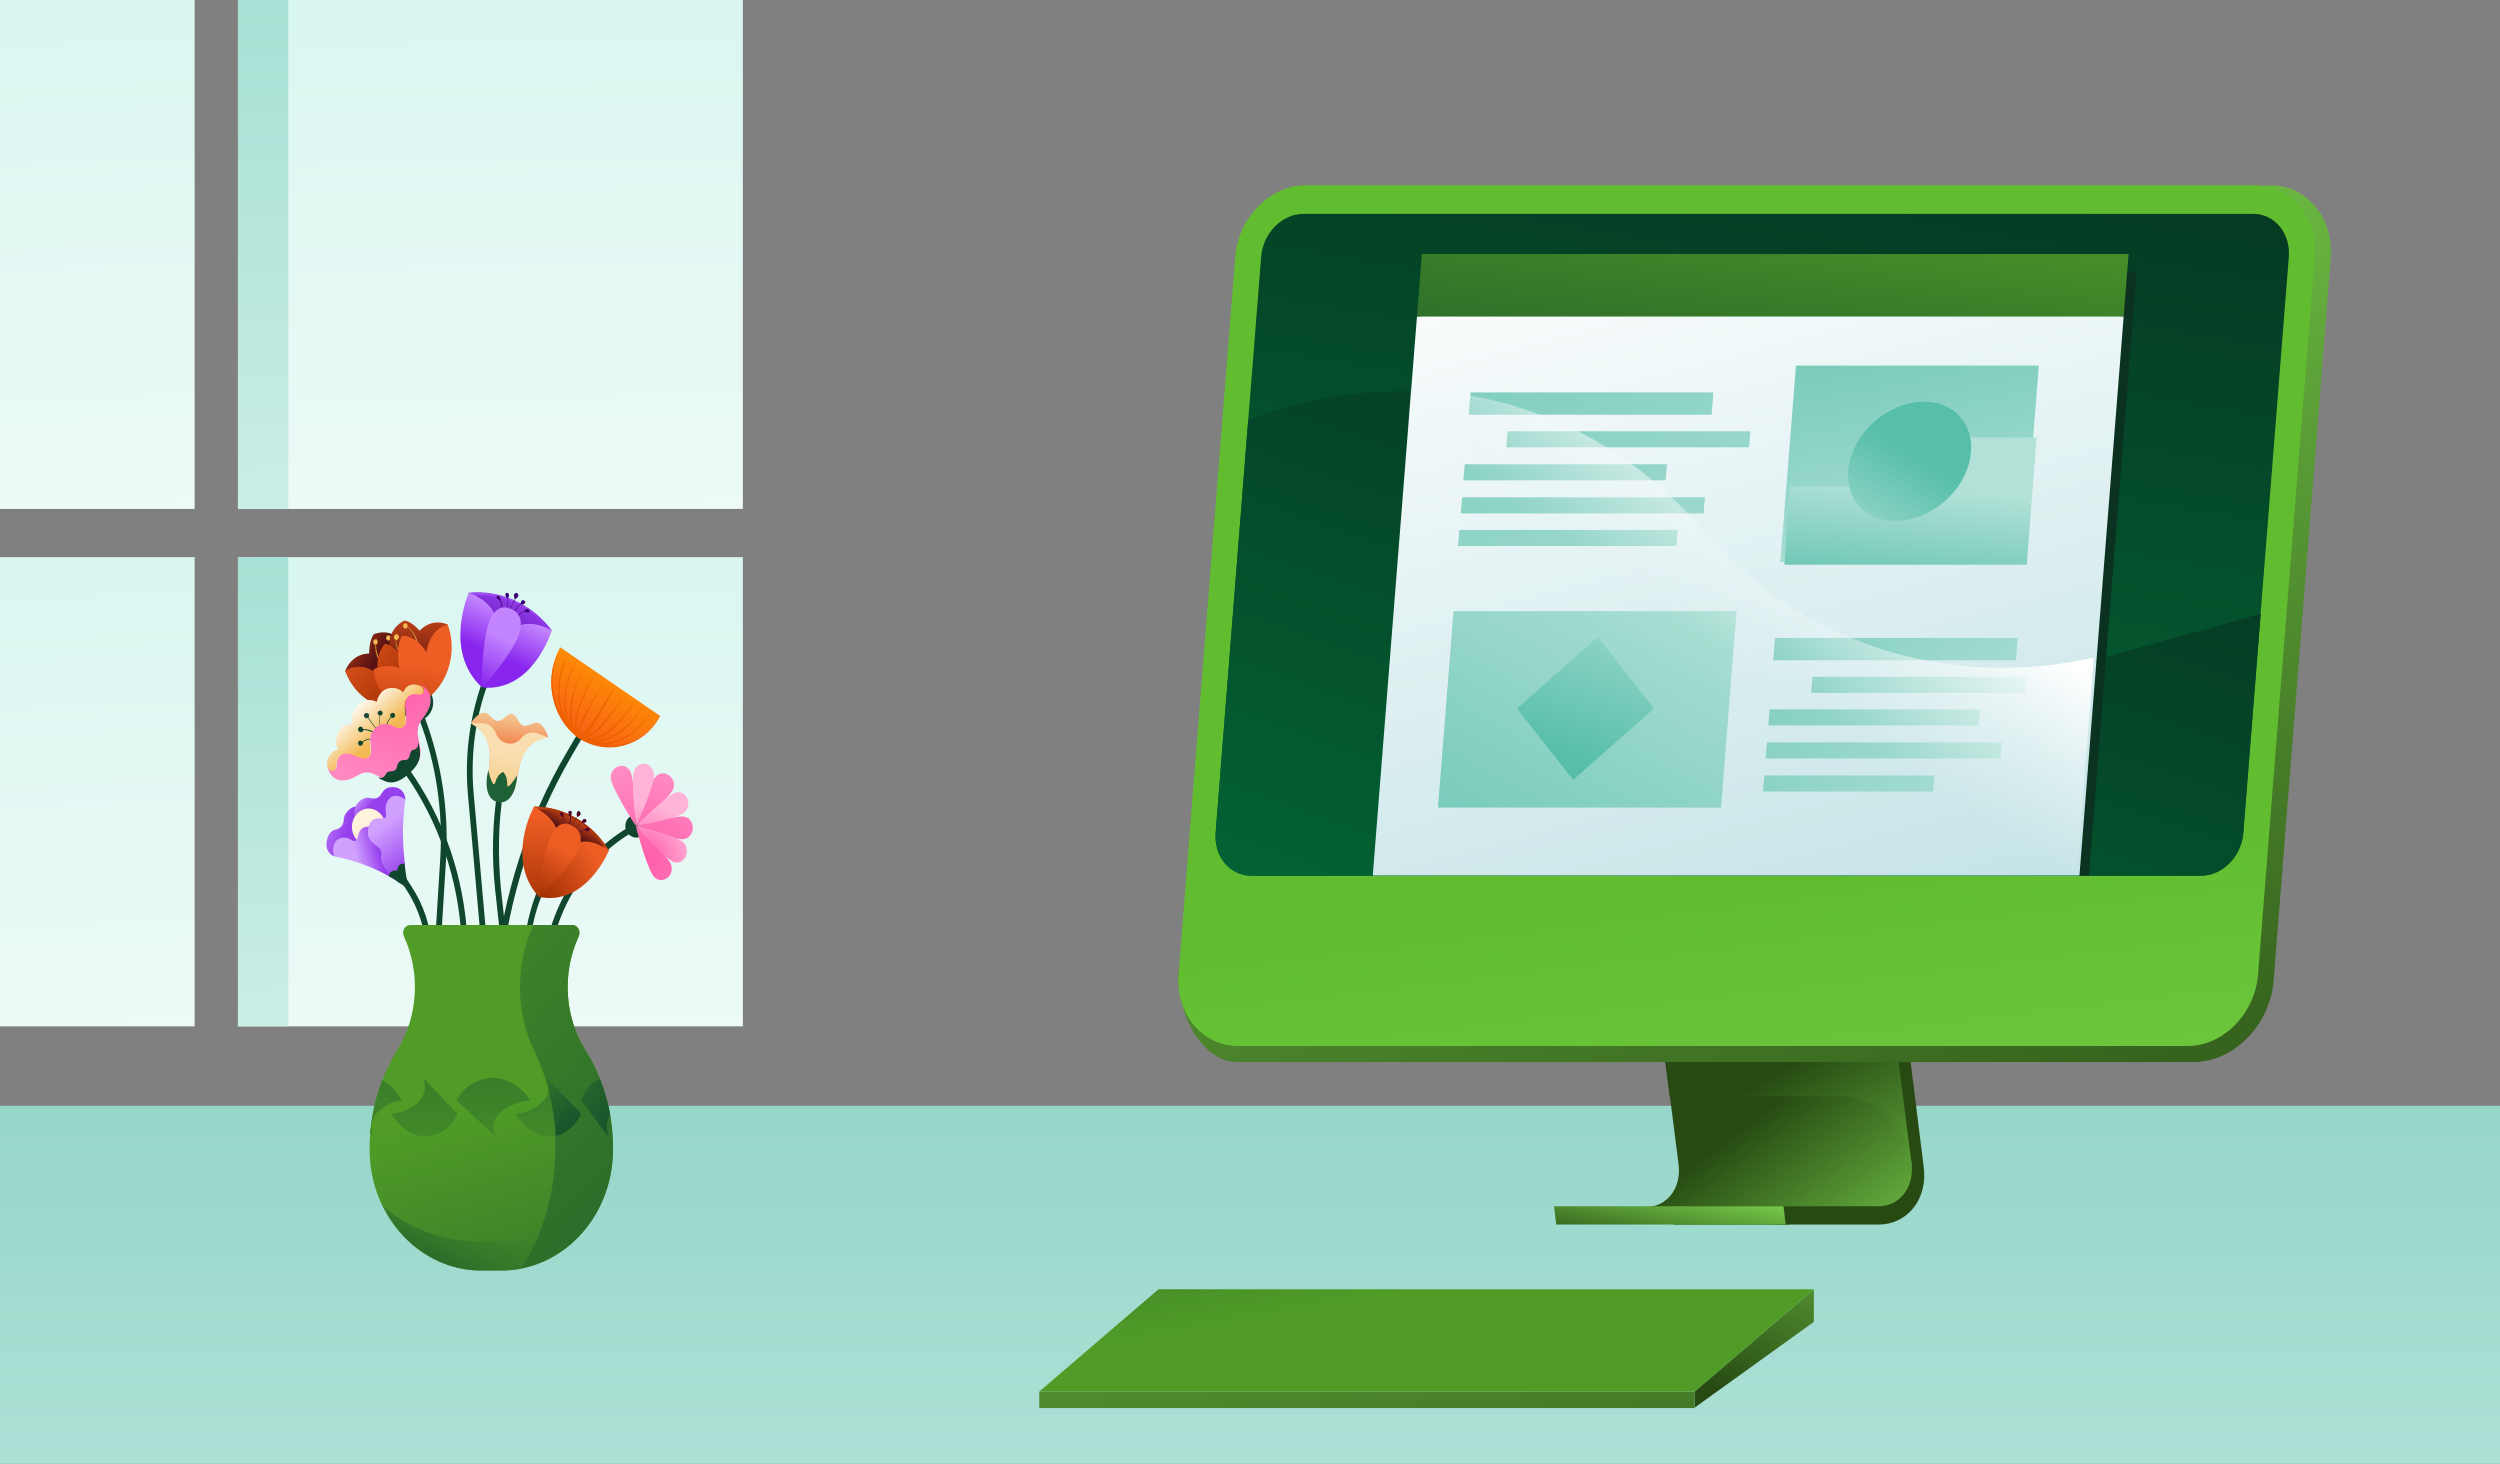 <?xml version="1.0" encoding="utf-8"?>
<!-- Generator: $$$/GeneralStr/196=Adobe Illustrator 27.6.0, SVG Export Plug-In . SVG Version: 6.00 Build 0)  -->
<svg version="1.1" id="Capa_1" xmlns="http://www.w3.org/2000/svg" xmlns:xlink="http://www.w3.org/1999/xlink" x="0px" y="0px"
	 width="560px" height="328px" viewBox="0 0 560 328" style="enable-background:new 0 0 560 328;" xml:space="preserve">
<rect x="0" y="0" width="560" height="328" fill="#808080" stroke="none"/>
<style type="text/css">
	.st0{fill:url(#SVGID_1_);}
	.st1{clip-path:url(#SVGID_00000072964289027479539950000016986002428739476664_);}
	.st2{fill:url(#SVGID_00000106139296047501153320000007709973293058628527_);}
	.st3{fill:url(#SVGID_00000085240334947510972890000001732491532201257344_);}
	.st4{fill:url(#SVGID_00000054973713998095567800000010343572686563473847_);}
	.st5{fill:url(#SVGID_00000120555284837681776370000010213897611503712698_);}
	.st6{fill:url(#SVGID_00000183215726906373723840000017414686381732104071_);}
	.st7{fill:url(#SVGID_00000052785298879368170540000011589051848797679281_);}
	.st8{fill:url(#SVGID_00000015312548655486869960000017278384812335630012_);}
	.st9{fill:url(#SVGID_00000036225887750260846350000015040705119366554524_);}
	.st10{fill:url(#SVGID_00000003084770061256135800000014484443370719458729_);}
	.st11{fill:url(#SVGID_00000165194719061293000250000016771921524321296531_);}
	.st12{fill:url(#SVGID_00000151516757494229548410000001385566505003605665_);}
	.st13{fill:url(#SVGID_00000173133781318579775020000000525950443218201759_);}
	.st14{fill:url(#SVGID_00000129169878023989508520000010832564553595031430_);}
	.st15{fill:url(#SVGID_00000007416814258718538760000017194970348799430815_);}
	.st16{fill:url(#SVGID_00000007390686880081677700000008777581861185245881_);}
	.st17{fill:url(#SVGID_00000034800723879898109980000001981159751016665527_);}
	.st18{fill:url(#SVGID_00000176723919890583368870000017032458517369951644_);}
	.st19{fill:url(#SVGID_00000096756237590631245880000012177581859375844263_);}
	.st20{fill:url(#SVGID_00000111893041297936017390000011460094869357367169_);}
	.st21{fill:url(#SVGID_00000034784776673592353300000015873587794055746971_);}
	.st22{fill:url(#SVGID_00000114042437272232474400000005478512944957593009_);}
	.st23{fill:url(#SVGID_00000126282462185761656080000013158950352128056495_);}
	.st24{fill:url(#SVGID_00000105426950614948999130000012640087515698078348_);}
	.st25{fill:url(#SVGID_00000176723496981837530170000016987528836553140141_);}
	.st26{fill:url(#SVGID_00000072252871525033375110000010948005481294740666_);}
	.st27{fill:url(#SVGID_00000016060967708884864130000009799104040009463716_);}
	.st28{fill:url(#SVGID_00000155126317420940305210000000945186091962856333_);}
	.st29{fill:url(#SVGID_00000152948276796483504520000006061625363339566480_);}
	.st30{fill:url(#SVGID_00000063591639582868886360000017805351369354036155_);}
	.st31{fill:url(#SVGID_00000146483640514478823020000013058027161461138615_);}
	.st32{fill:url(#SVGID_00000083810252966641431010000007642445269309985948_);}
	.st33{fill:url(#SVGID_00000156587817582686973320000006025353510602231681_);}
	.st34{fill:url(#SVGID_00000150072748284568796810000008986529620406588061_);}
	.st35{fill:url(#SVGID_00000036221550273832609790000008083873124827758235_);}
	.st36{fill:url(#SVGID_00000003101374420119286140000005846681706525764737_);}
	.st37{fill:url(#SVGID_00000090292706014628011340000013495995879446932105_);}
	.st38{fill:url(#SVGID_00000040561337382994631850000007478133785526364547_);}
	.st39{fill:url(#SVGID_00000027575648065820717140000013635499488822773902_);}
	.st40{fill:url(#SVGID_00000003105750100596931930000003636756250673267861_);}
	.st41{fill:url(#SVGID_00000147217425581491602570000017275208493350343076_);}
	.st42{fill:url(#SVGID_00000074439670397389648350000009958915000813520050_);}
	.st43{fill:#0F462D;}
	.st44{fill:url(#SVGID_00000062909795933034911820000001158295861400244403_);}
	.st45{fill:#ED5F00;}
	.st46{fill:url(#SVGID_00000180364975840895913730000009349961968651605912_);}
	.st47{fill:url(#SVGID_00000080191302029135153090000015927074015400577430_);}
	.st48{fill:url(#SVGID_00000101817437268005587160000003193613063892560051_);}
	.st49{fill:url(#SVGID_00000084523530030877670880000012799227093517012885_);}
	.st50{fill:#380073;}
	.st51{fill:url(#SVGID_00000001664844831268110500000012556730935856114586_);}
	.st52{fill:url(#SVGID_00000082344395521241495900000005921074708649039236_);}
	.st53{fill:#F3B954;}
	.st54{fill:url(#SVGID_00000142174866200193240910000003762613504163748269_);}
	.st55{fill:url(#SVGID_00000082335191117435838820000003749525459668385945_);}
	.st56{fill:url(#SVGID_00000057118348115484126000000004979697402738731909_);}
	.st57{fill:url(#SVGID_00000037665052801008245300000017999518793528607906_);}
	.st58{fill:url(#SVGID_00000143587363597651596240000010633331394987248820_);}
	.st59{fill:#FDCC00;}
	.st60{fill:url(#SVGID_00000168814863893053598790000011682769318313378710_);}
	.st61{fill:url(#SVGID_00000137820595261651999940000014702135201935227521_);}
	.st62{fill:url(#SVGID_00000159458435645883943700000001577217224236399288_);}
	.st63{fill:url(#SVGID_00000137827458334694469640000009055353025981075348_);}
	.st64{fill:url(#SVGID_00000160186874923838976220000007007995348365540786_);}
	.st65{fill:url(#SVGID_00000093880134543589013310000005628533862404248754_);}
	.st66{fill:url(#SVGID_00000047758937852824092520000012856385072526262177_);}
	.st67{fill:url(#SVGID_00000060742424359569069870000003770629511355507109_);}
	.st68{fill:url(#SVGID_00000097497239528711191990000009793149965671145647_);}
	.st69{fill:url(#SVGID_00000162339965978315682780000003426099107128118442_);}
	.st70{fill:url(#SVGID_00000058550090451871263440000014631099731101716630_);}
	.st71{fill:url(#SVGID_00000032640023540297624990000016292910725660233603_);}
	.st72{fill:#2E1039;}
	.st73{fill:#4F0228;}
	.st74{fill:url(#SVGID_00000124153929995281087140000014299548602603538356_);}
	.st75{fill:url(#SVGID_00000009580913717670274420000001804188186011308222_);}
	.st76{fill:#1B483C;}
	.st77{fill:url(#SVGID_00000128443707840521341110000007697981603310335398_);}
	.st78{fill:url(#SVGID_00000053545406905035168390000015241514473327017146_);}
	.st79{fill:url(#SVGID_00000122691619232431249950000001513267882098042815_);}
	.st80{fill:#1E6137;}
	.st81{fill:url(#SVGID_00000069391751963873808120000008611542416509658043_);}
	.st82{fill:url(#SVGID_00000109748795887108174500000004091668032198773656_);}
	.st83{fill:url(#SVGID_00000111906289284637548830000011415106596179895985_);}
	.st84{fill:url(#SVGID_00000003805047244059113110000018201428601940952467_);}
	.st85{fill:url(#SVGID_00000183217581499678341790000011132918585414127250_);}
	.st86{fill:url(#SVGID_00000071551022886568751030000003055131441439654296_);}
	.st87{fill:url(#SVGID_00000029736072352891852730000001085906307607566476_);}
	.st88{fill:url(#SVGID_00000027592192249974915420000006834151598848220086_);}
	.st89{fill:url(#SVGID_00000082368553913024678980000010618450553345061509_);}
	.st90{fill:url(#SVGID_00000087374754295003631810000013939907110644431510_);}
</style>
<linearGradient id="SVGID_1_" gradientUnits="userSpaceOnUse" x1="280.111" y1="290.529" x2="280.111" y2="-7.965" gradientTransform="matrix(1 0 0 -1 0 330)">
	<stop  offset="0" style="stop-color:#56BEA9"/>
	<stop  offset="1" style="stop-color:#B1E1D7"/>
</linearGradient>
<path class="st0" d="M560.2,247.7H0v80.2h560.1V247.7z"/>
<g>
	<defs>
		<rect id="SVGID_00000054264770157130254670000005940454480474963887_" x="0" y="0" width="529.8" height="327.9"/>
	</defs>
	<clipPath id="SVGID_00000088122699613476032420000017951867643015288730_">
		<use xlink:href="#SVGID_00000054264770157130254670000005940454480474963887_"  style="overflow:visible;"/>
	</clipPath>
	<g style="clip-path:url(#SVGID_00000088122699613476032420000017951867643015288730_);">
		
			<linearGradient id="SVGID_00000108295531178103948460000002740224761286072755_" gradientUnits="userSpaceOnUse" x1="419.147" y1="36.629" x2="388.858" y2="77.012" gradientTransform="matrix(1 0 0 -1 0 330)">
			<stop  offset="0" style="stop-color:#7BD14D"/>
			<stop  offset="1" style="stop-color:#264A12"/>
		</linearGradient>
		<path style="fill:url(#SVGID_00000108295531178103948460000002740224761286072755_);" d="M372.4,232.5h54.9l0.9,28.2
			c0.5,3.6,1.7,5.6-0.3,8.1c-1.9,2.3-4,1.5-7.1,1.5l-20.7,4.1l-50.6-2.2l-1.3-1.8h20.4c4.8,0,8.1-4.3,7.4-9.6L372.4,232.5
			L372.4,232.5z"/>
		
			<linearGradient id="SVGID_00000057118813272689264450000012648234210088074127_" gradientUnits="userSpaceOnUse" x1="426.776" y1="45.107" x2="400.293" y2="91.605" gradientTransform="matrix(1 0 0 -1 0 330)">
			<stop  offset="0" style="stop-color:#7BD14D"/>
			<stop  offset="1" style="stop-color:#264A12"/>
		</linearGradient>
		<path style="fill:url(#SVGID_00000057118813272689264450000012648234210088074127_);" d="M412.5,245.6H374l-1.7-13.1h54.9
			l0.9,28.2C427.1,252,420.4,245.6,412.5,245.6z"/>
		
			<linearGradient id="SVGID_00000007409882304637489170000010412322689610842781_" gradientUnits="userSpaceOnUse" x1="481.175" y1="60.358" x2="454.145" y2="65.833" gradientTransform="matrix(1 0 0 -1 0 330)">
			<stop  offset="0" style="stop-color:#7BD14D"/>
			<stop  offset="1" style="stop-color:#264A12"/>
		</linearGradient>
		<path style="fill:url(#SVGID_00000007409882304637489170000010412322689610842781_);" d="M428.2,260.7l-3.6-28.2h2.7l3.6,28.8
			c0.5,3.6-0.4,7-2.4,9.4c-1.9,2.3-4.6,3.6-7.7,3.6h-46l2.5-4.1h43.3C425.5,270.3,428.8,266,428.2,260.7z"/>
		
			<linearGradient id="SVGID_00000150062250068675385740000010362429565972776840_" gradientUnits="userSpaceOnUse" x1="375.237" y1="64.843" x2="372.286" y2="47.317" gradientTransform="matrix(1 0 0 -1 0 330)">
			<stop  offset="0" style="stop-color:#7BD14D"/>
			<stop  offset="1" style="stop-color:#264A12"/>
		</linearGradient>
		<path style="fill:url(#SVGID_00000150062250068675385740000010362429565972776840_);" d="M348.6,274.3l-0.5-4.1h20.4h31l0.5,4.1
			H348.6z"/>
		
			<linearGradient id="SVGID_00000179623643628096364160000005581392130623727515_" gradientUnits="userSpaceOnUse" x1="358.433" y1="296.897" x2="448.522" y2="23.691" gradientTransform="matrix(1 0 0 -1 0 330)">
			<stop  offset="0" style="stop-color:#7BD14D"/>
			<stop  offset="1" style="stop-color:#264A12"/>
		</linearGradient>
		<path style="fill:url(#SVGID_00000179623643628096364160000005581392130623727515_);" d="M508.6,41.5c8.1,0,14.2,7.3,13.5,16.3
			l-10.4,131.4l-2.4,30.4c-0.8,10-8.9,18.3-18,18.3H277.2c-8.2,0-13.9-11.5-13.2-20.5l6.4-0.7l26.1-27.5l9-117.3
			C306.3,62.8,508.6,41.5,508.6,41.5L508.6,41.5z"/>
		
			<linearGradient id="SVGID_00000077324372008830547940000003636624648092953278_" gradientUnits="userSpaceOnUse" x1="411.678" y1="20.518" x2="398.208" y2="133.607" gradientTransform="matrix(1 0 0 -1 0 330)">
			<stop  offset="0" style="stop-color:#7BD14D"/>
			<stop  offset="1" style="stop-color:#61BD2F"/>
		</linearGradient>
		<path style="fill:url(#SVGID_00000077324372008830547940000003636624648092953278_);" d="M292.5,41.5h212.7c8,0,14,7.2,13.3,16
			l-10.2,129l-2.5,31.8c-0.7,8.8-7.8,16-15.8,16H277.3c-8,0-14-7.2-13.3-16l2.5-31.8l10.2-129C277.4,48.7,284.5,41.5,292.5,41.5z"/>
		
			<linearGradient id="SVGID_00000067949406677216514120000011997948025918640573_" gradientUnits="userSpaceOnUse" x1="421.161" y1="373.737" x2="382.624" y2="150.951" gradientTransform="matrix(1 0 0 -1 0 330)">
			<stop  offset="0" style="stop-color:#06261B"/>
			<stop  offset="1" style="stop-color:#036133"/>
		</linearGradient>
		<path style="fill:url(#SVGID_00000067949406677216514120000011997948025918640573_);" d="M292,47.9h212.7c4.8,0,8.4,4.3,8,9.6
			l-10.2,129c-0.4,5.3-4.7,9.6-9.5,9.6H280.3c-4.8,0-8.4-4.3-8-9.6l10.2-129C282.9,52.2,287.2,47.9,292,47.9z"/>
		
			<linearGradient id="SVGID_00000134246899556963444750000006297235888287358388_" gradientUnits="userSpaceOnUse" x1="431.269" y1="303.203" x2="362.979" y2="109.694" gradientTransform="matrix(1 0 0 -1 0 330)">
			<stop  offset="0" style="stop-color:#06261B"/>
			<stop  offset="1" style="stop-color:#036133"/>
		</linearGradient>
		<path style="fill:url(#SVGID_00000134246899556963444750000006297235888287358388_);" d="M381.4,118.7
			c23.2,26.8,58.6,37.3,93.4,27.6l31.6-8.8l-3.9,49.1c-0.4,5.3-4.7,9.6-9.5,9.6H280.3c-4.8,0-8.4-4.3-8-9.6l7.3-92.6
			C316.6,80,356.1,89.4,381.4,118.7L381.4,118.7z"/>
		
			<linearGradient id="SVGID_00000125569820057232976070000009031513694588468134_" gradientUnits="userSpaceOnUse" x1="438.679" y1="216.388" x2="170.259" y2="335.808" gradientTransform="matrix(1 0 0 -1 0 330)">
			<stop  offset="0" style="stop-color:#0B3220"/>
			<stop  offset="1" style="stop-color:#509C27"/>
		</linearGradient>
		<path style="fill:url(#SVGID_00000125569820057232976070000009031513694588468134_);" d="M320.3,60.9l-1.1,14l146.6,121.2h2.1
			l9.6-121.2l0.4-5l0.7-9H320.3z"/>
		
			<linearGradient id="SVGID_00000030461308736447036110000016095204212712917951_" gradientUnits="userSpaceOnUse" x1="427.317" y1="60.596" x2="366.171" y2="293.128" gradientTransform="matrix(1 0 0 -1 0 330)">
			<stop  offset="0" style="stop-color:#B1DADE"/>
			<stop  offset="1" style="stop-color:#FFFFFF"/>
		</linearGradient>
		<path style="fill:url(#SVGID_00000030461308736447036110000016095204212712917951_);" d="M465.8,196.1l9.9-125.2l-73.9-9l-84.4,9
			l-9.9,125.2H465.8z"/>
		
			<linearGradient id="SVGID_00000038413334551127701780000012616548680727409078_" gradientUnits="userSpaceOnUse" x1="416.511" y1="286.092" x2="432.921" y2="198.587" gradientTransform="matrix(1 0 0 -1 0 330)">
			<stop  offset="0" style="stop-color:#56BEA9"/>
			<stop  offset="1" style="stop-color:#B1E1D7"/>
		</linearGradient>
		<path style="fill:url(#SVGID_00000038413334551127701780000012616548680727409078_);" d="M402.3,81.9l-3.5,44h54.4l3.5-44H402.3z"
			/>
		
			<linearGradient id="SVGID_00000152967121430914108610000018440527427635536263_" gradientUnits="userSpaceOnUse" x1="301.868" y1="327.586" x2="397.438" y2="173.181" gradientTransform="matrix(1 0 0 -1 0 330)">
			<stop  offset="0" style="stop-color:#56BEA9"/>
			<stop  offset="1" style="stop-color:#B1E1D7"/>
		</linearGradient>
		<path style="fill:url(#SVGID_00000152967121430914108610000018440527427635536263_);" d="M329.4,87.9l-0.4,5h54.4l0.4-5H329.4z"/>
		
			<linearGradient id="SVGID_00000183213729481231377020000004557498850312213390_" gradientUnits="userSpaceOnUse" x1="304.371" y1="329.138" x2="399.931" y2="174.722" gradientTransform="matrix(1 0 0 -1 0 330)">
			<stop  offset="0" style="stop-color:#56BEA9"/>
			<stop  offset="1" style="stop-color:#B1E1D7"/>
		</linearGradient>
		<path style="fill:url(#SVGID_00000183213729481231377020000004557498850312213390_);" d="M337.7,96.6l-0.3,3.6h54.4l0.3-3.6H337.7
			z"/>
		
			<linearGradient id="SVGID_00000049222322762123321340000000293235341282432662_" gradientUnits="userSpaceOnUse" x1="290.833" y1="320.756" x2="386.393" y2="166.34" gradientTransform="matrix(1 0 0 -1 0 330)">
			<stop  offset="0" style="stop-color:#56BEA9"/>
			<stop  offset="1" style="stop-color:#B1E1D7"/>
		</linearGradient>
		<path style="fill:url(#SVGID_00000049222322762123321340000000293235341282432662_);" d="M328.1,104l-0.3,3.6h45.3l0.3-3.6H328.1z
			"/>
		
			<linearGradient id="SVGID_00000132062388876399732780000008879242582544949680_" gradientUnits="userSpaceOnUse" x1="290.391" y1="320.487" x2="385.96" y2="166.072" gradientTransform="matrix(1 0 0 -1 0 330)">
			<stop  offset="0" style="stop-color:#56BEA9"/>
			<stop  offset="1" style="stop-color:#B1E1D7"/>
		</linearGradient>
		<path style="fill:url(#SVGID_00000132062388876399732780000008879242582544949680_);" d="M327.5,111.4l-0.3,3.6h54.4l0.3-3.6
			H327.5z"/>
		
			<linearGradient id="SVGID_00000080176590193868738770000017036447183730626998_" gradientUnits="userSpaceOnUse" x1="314.849" y1="98.362" x2="375.751" y2="207.102" gradientTransform="matrix(1 0 0 -1 0 330)">
			<stop  offset="0" style="stop-color:#56BEA9"/>
			<stop  offset="1" style="stop-color:#B1E1D7"/>
		</linearGradient>
		<path style="fill:url(#SVGID_00000080176590193868738770000017036447183730626998_);" d="M325.6,136.9l-3.5,44h63.4l3.5-44H325.6z
			"/>
		
			<linearGradient id="SVGID_00000090255262944683309250000008659520262008076424_" gradientUnits="userSpaceOnUse" x1="284.714" y1="316.968" x2="380.281" y2="162.563" gradientTransform="matrix(1 0 0 -1 0 330)">
			<stop  offset="0" style="stop-color:#56BEA9"/>
			<stop  offset="1" style="stop-color:#B1E1D7"/>
		</linearGradient>
		<path style="fill:url(#SVGID_00000090255262944683309250000008659520262008076424_);" d="M326.9,118.7l-0.3,3.6h48.9l0.3-3.6
			H326.9z"/>
		
			<linearGradient id="SVGID_00000026157167240939404500000015077788440613303724_" gradientUnits="userSpaceOnUse" x1="351.215" y1="230.916" x2="462.642" y2="160.648" gradientTransform="matrix(1 0 0 -1 0 330)">
			<stop  offset="0" style="stop-color:#56BEA9"/>
			<stop  offset="1" style="stop-color:#B1E1D7"/>
		</linearGradient>
		<path style="fill:url(#SVGID_00000026157167240939404500000015077788440613303724_);" d="M397.6,142.9l-0.4,5h54.4l0.4-5H397.6z"
			/>
		
			<linearGradient id="SVGID_00000176735520859341858910000007119377608587882677_" gradientUnits="userSpaceOnUse" x1="349.084" y1="227.55" x2="460.513" y2="157.273" gradientTransform="matrix(1 0 0 -1 0 330)">
			<stop  offset="0" style="stop-color:#56BEA9"/>
			<stop  offset="1" style="stop-color:#B1E1D7"/>
		</linearGradient>
		<path style="fill:url(#SVGID_00000176735520859341858910000007119377608587882677_);" d="M406,151.6l-0.3,3.6h48l0.3-3.6H406z"/>
		
			<linearGradient id="SVGID_00000018945310817783056530000000166507332454540430_" gradientUnits="userSpaceOnUse" x1="342.899" y1="217.727" x2="454.317" y2="147.459" gradientTransform="matrix(1 0 0 -1 0 330)">
			<stop  offset="0" style="stop-color:#56BEA9"/>
			<stop  offset="1" style="stop-color:#B1E1D7"/>
		</linearGradient>
		<path style="fill:url(#SVGID_00000018945310817783056530000000166507332454540430_);" d="M396.4,158.9l-0.3,3.6h47.1l0.3-3.6
			H396.4z"/>
		
			<linearGradient id="SVGID_00000178908410815941542600000006768107860651621014_" gradientUnits="userSpaceOnUse" x1="340.187" y1="213.431" x2="451.608" y2="143.153" gradientTransform="matrix(1 0 0 -1 0 330)">
			<stop  offset="0" style="stop-color:#56BEA9"/>
			<stop  offset="1" style="stop-color:#B1E1D7"/>
		</linearGradient>
		<path style="fill:url(#SVGID_00000178908410815941542600000006768107860651621014_);" d="M395.8,166.3l-0.3,3.6h52.6l0.3-3.6
			H395.8z"/>
		
			<linearGradient id="SVGID_00000177469656777901515470000009152117624121817230_" gradientUnits="userSpaceOnUse" x1="334.637" y1="204.632" x2="446.057" y2="134.354" gradientTransform="matrix(1 0 0 -1 0 330)">
			<stop  offset="0" style="stop-color:#56BEA9"/>
			<stop  offset="1" style="stop-color:#B1E1D7"/>
		</linearGradient>
		<path style="fill:url(#SVGID_00000177469656777901515470000009152117624121817230_);" d="M395.2,173.7l-0.3,3.6H433l0.3-3.6H395.2
			z"/>
		
			<linearGradient id="SVGID_00000108275664288462877940000013805035214319871146_" gradientUnits="userSpaceOnUse" x1="389.752" y1="205.443" x2="400.653" y2="295.679" gradientTransform="matrix(1 0 0 -1 0 330)">
			<stop  offset="0" style="stop-color:#0F462D"/>
			<stop  offset="1" style="stop-color:#509C27"/>
		</linearGradient>
		<path style="fill:url(#SVGID_00000108275664288462877940000013805035214319871146_);" d="M475.7,70.9l0.4-5l0.7-9H318.5l-1.1,14
			H475.7z"/>
		
			<linearGradient id="SVGID_00000009576802581664847650000006825924499759355058_" gradientUnits="userSpaceOnUse" x1="425.293" y1="192.349" x2="428.308" y2="220.988" gradientTransform="matrix(1 0 0 -1 0 330)">
			<stop  offset="0" style="stop-color:#56BEA9"/>
			<stop  offset="1" style="stop-color:#B1E1D7"/>
		</linearGradient>
		<path style="fill:url(#SVGID_00000009576802581664847650000006825924499759355058_);" d="M400.9,109h15.4c4.4,0,8.6-2,11.8-5.5
			c3.1-3.5,7.4-5.5,11.8-5.5h16.3l-2.2,28.5h-54.3L400.9,109z"/>
		
			<linearGradient id="SVGID_00000154411274255261704370000007227626673103568769_" gradientUnits="userSpaceOnUse" x1="428.919" y1="228.545" x2="412.638" y2="202.006" gradientTransform="matrix(1 0 0 -1 0 330)">
			<stop  offset="0" style="stop-color:#56BEA9"/>
			<stop  offset="1" style="stop-color:#B1E1D7"/>
		</linearGradient>
		<path style="fill:url(#SVGID_00000154411274255261704370000007227626673103568769_);" d="M433.3,114c7-4.4,10.1-12.8,7.1-18.7
			c-3.1-5.9-11.2-7.1-18.2-2.6c-7,4.4-10.1,12.8-7.1,18.7C418.2,117.3,426.4,118.4,433.3,114z"/>
		
			<linearGradient id="SVGID_00000162317615806667205550000017756033224375691700_" gradientUnits="userSpaceOnUse" x1="351.199" y1="160" x2="366.784" y2="205.174" gradientTransform="matrix(1 0 0 -1 0 330)">
			<stop  offset="0" style="stop-color:#56BEA9"/>
			<stop  offset="1" style="stop-color:#B1E1D7"/>
		</linearGradient>
		<path style="fill:url(#SVGID_00000162317615806667205550000017756033224375691700_);" d="M352.4,174.7l-12.6-16l18.1-16l12.6,16
			L352.4,174.7z"/>
		
			<linearGradient id="SVGID_00000183930740267639243570000004238837048933171367_" gradientUnits="userSpaceOnUse" x1="387.666" y1="183.958" x2="410.258" y2="217.604" gradientTransform="matrix(1 0 0 -1 0 330)">
			<stop  offset="0" style="stop-color:#E6F3F4;stop-opacity:0"/>
			<stop  offset="1" style="stop-color:#FFFFFF"/>
		</linearGradient>
		<path style="fill:url(#SVGID_00000183930740267639243570000004238837048933171367_);" d="M307.5,196h157.7l3.8-48.7
			c-33,7.4-66-3.3-87.9-28.9c-17-19.8-40.3-30.5-65.1-31.1L307.5,196z"/>
		
			<linearGradient id="SVGID_00000074419618913227425900000012197056150677666469_" gradientUnits="userSpaceOnUse" x1="417.391" y1="72.094" x2="387.754" y2="16.305" gradientTransform="matrix(1 0 0 -1 0 330)">
			<stop  offset="0" style="stop-color:#7BD14D"/>
			<stop  offset="1" style="stop-color:#264A12"/>
		</linearGradient>
		<path style="fill:url(#SVGID_00000074419618913227425900000012197056150677666469_);" d="M379.6,311.7l26.7-22.9v7.3l-26.7,19.2
			V311.7z"/>
		
			<linearGradient id="SVGID_00000045608968953834115140000004891899178032431283_" gradientUnits="userSpaceOnUse" x1="301.753" y1="73.582" x2="309.477" y2="-25.015" gradientTransform="matrix(1 0 0 -1 0 330)">
			<stop  offset="0" style="stop-color:#7BD14D"/>
			<stop  offset="1" style="stop-color:#264A12"/>
		</linearGradient>
		<path style="fill:url(#SVGID_00000045608968953834115140000004891899178032431283_);" d="M379.6,311.7H232.8v3.7h146.8V311.7z"/>
		
			<linearGradient id="SVGID_00000119796157327871911230000000706026063824465299_" gradientUnits="userSpaceOnUse" x1="304.017" y1="115.662" x2="317.483" y2="41.201" gradientTransform="matrix(1 0 0 -1 0 330)">
			<stop  offset="0" style="stop-color:#0F462D"/>
			<stop  offset="1" style="stop-color:#509C27"/>
		</linearGradient>
		<path style="fill:url(#SVGID_00000119796157327871911230000000706026063824465299_);" d="M232.8,311.7l26.7-22.9h146.8l-26.7,22.9
			H232.8z"/>
		
			<linearGradient id="SVGID_00000098204182374319907470000016655470003298153362_" gradientUnits="userSpaceOnUse" x1="105.806" y1="412" x2="111.228" y2="66.96" gradientTransform="matrix(1 0 0 -1 0 330)">
			<stop  offset="0" style="stop-color:#B3EFE3"/>
			<stop  offset="1" style="stop-color:#F3FBF9"/>
		</linearGradient>
		<path style="fill:url(#SVGID_00000098204182374319907470000016655470003298153362_);" d="M166.4,124.8H53.3v105.1h113.1V124.8z"/>
		
			<linearGradient id="SVGID_00000166667921341097645390000014279893823269472899_" gradientUnits="userSpaceOnUse" x1="11.303" y1="411.635" x2="25.34" y2="67.08" gradientTransform="matrix(1 0 0 -1 0 330)">
			<stop  offset="0" style="stop-color:#B3EFE3"/>
			<stop  offset="1" style="stop-color:#F3FBF9"/>
		</linearGradient>
		<path style="fill:url(#SVGID_00000166667921341097645390000014279893823269472899_);" d="M43.7,124.8H0v105.1h43.6V124.8z"/>
		
			<linearGradient id="SVGID_00000129169149019149640740000015120131021364083899_" gradientUnits="userSpaceOnUse" x1="105.086" y1="554.249" x2="111.466" y2="179.983" gradientTransform="matrix(1 0 0 -1 0 330)">
			<stop  offset="0" style="stop-color:#B3EFE3"/>
			<stop  offset="1" style="stop-color:#F3FBF9"/>
		</linearGradient>
		<path style="fill:url(#SVGID_00000129169149019149640740000015120131021364083899_);" d="M166.4,0H53.3v114h113.1V0z"/>
		
			<linearGradient id="SVGID_00000018215227952195125910000002112205533124362927_" gradientUnits="userSpaceOnUse" x1="9.443" y1="553.782" x2="25.955" y2="180.137" gradientTransform="matrix(1 0 0 -1 0 330)">
			<stop  offset="0" style="stop-color:#B3EFE3"/>
			<stop  offset="1" style="stop-color:#F3FBF9"/>
		</linearGradient>
		<path style="fill:url(#SVGID_00000018215227952195125910000002112205533124362927_);" d="M43.7,0H0v114h43.6V0z"/>
		
			<linearGradient id="SVGID_00000051355058334342688670000016679627827629741746_" gradientUnits="userSpaceOnUse" x1="49.906" y1="449.177" x2="61.316" y2="77.283" gradientTransform="matrix(1 0 0 -1 0 330)">
			<stop  offset="0" style="stop-color:#56BEA9"/>
			<stop  offset="1" style="stop-color:#D1F1EA"/>
		</linearGradient>
		<path style="fill:url(#SVGID_00000051355058334342688670000016679627827629741746_);" d="M64.7,124.8H53.3v105.1h11.3V124.8z"/>
		
			<linearGradient id="SVGID_00000087400746663919098530000015573241302662808722_" gradientUnits="userSpaceOnUse" x1="48.3" y1="594.534" x2="61.724" y2="191.19" gradientTransform="matrix(1 0 0 -1 0 330)">
			<stop  offset="0" style="stop-color:#56BEA9"/>
			<stop  offset="1" style="stop-color:#D1F1EA"/>
		</linearGradient>
		<path style="fill:url(#SVGID_00000087400746663919098530000015573241302662808722_);" d="M64.7,0H53.3v114h11.3V0z"/>
		
			<linearGradient id="SVGID_00000121243724575702478720000003821936041127787950_" gradientUnits="userSpaceOnUse" x1="68.751" y1="146.623" x2="77.637" y2="143.816" gradientTransform="matrix(1 0 0 -1 0 330)">
			<stop  offset="0" style="stop-color:#D1A1FF"/>
			<stop  offset="1" style="stop-color:#9640ED"/>
		</linearGradient>
		<path style="fill:url(#SVGID_00000121243724575702478720000003821936041127787950_);" d="M76.8,190.7l-2,1.1c0,0-2.5-0.9-1.4-4.2
			c0.4-1.2,1.2-1.7,1.9-1.8c0.9-0.2,1.7-1,1.7-2.1c0-0.8,0.4-1.7,1.4-2.5c2.2-1.7,5.4,0.3,5.5,4.9C84.1,190,76.8,190.7,76.8,190.7
			L76.8,190.7z"/>
		
			<linearGradient id="SVGID_00000054268029307593278140000016226169710541723542_" gradientUnits="userSpaceOnUse" x1="80.4" y1="152.602" x2="83.426" y2="150.199" gradientTransform="matrix(1 0 0 -1 0 330)">
			<stop  offset="0" style="stop-color:#D1A1FF"/>
			<stop  offset="1" style="stop-color:#9640ED"/>
		</linearGradient>
		<path style="fill:url(#SVGID_00000054268029307593278140000016226169710541723542_);" d="M89.2,180.9l1.6-1.8c0,0,0-2.9-3.1-2.8
			c-1.2,0.1-1.8,0.7-2.2,1.4c-0.4,0.9-1.4,1.4-2.3,1.1c-0.7-0.2-1.6-0.2-2.6,0.6c-2.2,1.7-1.5,5.8,2.4,7.3
			C86.2,188.2,89.2,180.9,89.2,180.9L89.2,180.9z"/>
		
			<linearGradient id="SVGID_00000115498547248545826960000010355894190289239942_" gradientUnits="userSpaceOnUse" x1="85.892" y1="140.653" x2="81.959" y2="145.623" gradientTransform="matrix(1 0 0 -1 0 330)">
			<stop  offset="0" style="stop-color:#FFADCE"/>
			<stop  offset="1" style="stop-color:#FFF4DB"/>
		</linearGradient>
		<path style="fill:url(#SVGID_00000115498547248545826960000010355894190289239942_);" d="M84.4,188.9c1.8-1.1,2.5-3.6,1.5-5.6
			c-1-2-3.2-2.8-5.1-1.7c-1.8,1.1-2.5,3.6-1.5,5.6C80.3,189.2,82.6,190,84.4,188.9z"/>
		
			<linearGradient id="SVGID_00000041258543140811641320000014370496343966217905_" gradientUnits="userSpaceOnUse" x1="80.217" y1="136.306" x2="85.412" y2="137.604" gradientTransform="matrix(1 0 0 -1 0 330)">
			<stop  offset="0" style="stop-color:#D1A1FF"/>
			<stop  offset="1" style="stop-color:#9640ED"/>
		</linearGradient>
		<path style="fill:url(#SVGID_00000041258543140811641320000014370496343966217905_);" d="M74.8,191.8c-1-4.2,2.3-4.7,3.6-3.8
			c2.9,1.8,0.5-3.2,4.5-2.8c3.6,0.3,2.1,4.9,4.3,4.9c2.1,0,4.3,8.8,4.3,8.8l-2.2-1.3C84.9,194.7,79.9,192.8,74.8,191.8L74.8,191.8z"
			/>
		
			<linearGradient id="SVGID_00000119087756744999765870000004924139379401329841_" gradientUnits="userSpaceOnUse" x1="86.452" y1="145.644" x2="93.719" y2="136.779" gradientTransform="matrix(1 0 0 -1 0 330)">
			<stop  offset="0" style="stop-color:#D1A1FF"/>
			<stop  offset="1" style="stop-color:#9640ED"/>
		</linearGradient>
		<path style="fill:url(#SVGID_00000119087756744999765870000004924139379401329841_);" d="M90.8,179.1c-3.3-2.4-4.7,0.9-4.4,2.6
			c0.7,3.6-2.9-0.5-3.9,3.8c-0.9,3.8,3.5,3.7,2.9,6.1c-0.4,1.6,1.1,3.5,2.7,4.9c1.6,1.4,2.7-2.1,2.6-3
			C90.1,188.7,90.1,183.9,90.8,179.1L90.8,179.1z"/>
		<path class="st43" d="M87.1,196.3c0-1,1.1-1.6,1.9-1.2c-0.1-1,0.8-1.9,1.6-1.6c0.1,0.9,0.3,1.9,0.4,2.8l0.5,2.7
			c0,0-0.5-0.3-1.2-0.7l-1-0.6C88.7,197.1,87.9,196.7,87.1,196.3L87.1,196.3z"/>
		<path class="st43" d="M96.1,221.5l-0.6-8.7c-0.3-4.8-1.8-9.4-4.4-13.4l-2.6-4l1.1-0.8l2.6,4c2.7,4.1,4.3,9,4.6,14.1l0.6,8.7
			L96.1,221.5L96.1,221.5z"/>
		<path class="st43" d="M97.1,216.8l1.5-24.2c0.7-10.7-0.9-21.6-4.7-31.5l-2.7-7.2l1.2-0.5l2.7,7.2c3.8,10.1,5.5,21.2,4.8,32.2
			l-1.5,24.2L97.1,216.8L97.1,216.8z"/>
		<path class="st43" d="M120.8,229.6l-1.3-0.2l2.4-15.4c2.2-13.9,11-25.7,22.9-30.7l0.5,1.3c-11.5,4.9-20,16.3-22.1,29.7
			L120.8,229.6L120.8,229.6z"/>
		<path class="st43" d="M112,209.2l-1.1-10c-0.8-7.5-0.6-15.1,0.6-22.6l0.6-3.9l1.3,0.2l-0.1,3l-0.3,0l-0.2,0.9
			c-1.2,7.3-1.3,14.8-0.6,22.2l1.1,10L112,209.2z"/>
		<path class="st43" d="M109.8,234.1l-5-56.3c-0.8-9.3,0.6-18.6,4-27.1l1.2,0.6c-3.4,8.3-4.7,17.4-3.9,26.4l5,56.3L109.8,234.1
			L109.8,234.1z"/>
		<path class="st43" d="M120.1,235.5l-2.2-12.9c-1.4-8.1-0.4-16.2,2.7-23.7l1.2,0.6c-3.1,7.1-4,15-2.6,22.8l2.2,12.9L120.1,235.5z"
			/>
		<path class="st43" d="M110.9,218c1.8-17.5,7.3-34.6,16-49.4l6.7-11.5l1.1,0.8l-6.7,11.5c-8.5,14.6-14,31.5-15.8,48.8L110.9,218
			L110.9,218z"/>
		
			<linearGradient id="SVGID_00000182522350660563270140000009678214891544973724_" gradientUnits="userSpaceOnUse" x1="139.04" y1="181.173" x2="128.552" y2="163.245" gradientTransform="matrix(1 0 0 -1 0 330)">
			<stop  offset="0" style="stop-color:#FF9600"/>
			<stop  offset="1" style="stop-color:#F65A1A"/>
		</linearGradient>
		<path style="fill:url(#SVGID_00000182522350660563270140000009678214891544973724_);" d="M147.9,160.4c-3.9,6.8-12,8.8-18.2,4.6
			c-6.2-4.3-8-13.2-4.2-20L147.9,160.4L147.9,160.4z"/>
		<path class="st45" d="M129.6,165.3c-4.5-3.1-6.9-9.3-5.9-15c0.3-1.9,1-3.7,1.9-5.3c-0.9,1.6-1.5,3.4-1.7,5.3
			c-0.8,5.6,1.7,11.5,6.1,14.4L129.6,165.3L129.6,165.3z"/>
		<path class="st45" d="M129.6,165.3c-4.2-3-5.4-9.2-4.1-14.3c0.4-1.7,1.1-3.3,2-4.8c-0.8,1.5-1.4,3.1-1.8,4.8
			c-0.9,4.1-0.3,8.9,2.5,12.1c0.5,0.6,1.1,1.1,1.8,1.6L129.6,165.3L129.6,165.3z"/>
		<path class="st45" d="M129.6,165.3c-1.2-0.9-2.1-2.2-2.6-3.6c-1.5-4.7-0.1-10,2.3-14.1c-2.1,4-3.5,9.1-2,13.6
			c0.5,1.4,1.4,2.7,2.6,3.5L129.6,165.3L129.6,165.3z"/>
		<path class="st45" d="M129.6,165.3c-1.2-0.9-1.8-2.4-1.9-4c-0.4-4.3,1.5-8.9,3.5-12.5c-1.7,3.1-3,6.6-3.1,10.3
			c-0.1,1.7,0.1,3.7,1.2,5c0.2,0.3,0.4,0.5,0.7,0.6L129.6,165.3L129.6,165.3z"/>
		<path class="st45" d="M129.6,165.3c-1.6-1.2-0.8-4.3-0.3-6c1-3.2,2.5-6.1,4.1-8.9c-1.5,2.9-2.9,5.8-3.8,9
			c-0.3,1.2-0.6,2.6-0.4,3.8c0.1,0.6,0.3,1.2,0.7,1.5L129.6,165.3L129.6,165.3z"/>
		<path class="st45" d="M129.6,165.3c-0.9-0.6,0.3-3.1,0.7-3.9c1.1-2.2,2.3-4.3,3.5-6.4c0.6-1,1.2-2.1,1.8-3.1
			c-1.2,2.1-2.3,4.3-3.4,6.4c-0.8,1.6-1.6,3.2-2.2,5c-0.1,0.3-0.2,0.6-0.2,0.8c0,0.2,0,0.3,0,0.5c0,0,0,0,0,0L129.6,165.3
			L129.6,165.3z"/>
		<path class="st45" d="M147.9,160.4c-3.7,6.9-12.1,9.1-18.3,4.9l0.3-0.6C135.9,169,144.1,167,147.9,160.4z"/>
		<path class="st45" d="M146.1,159.1c-2.8,5.2-8.7,9.1-14.2,7.3c-0.8-0.3-1.5-0.6-2.2-1.1l0.3-0.6c0.6,0.5,1.3,0.8,2.1,1.1
			C137.4,167.7,143.2,164.1,146.1,159.1L146.1,159.1z"/>
		<path class="st45" d="M144.2,157.8c-2.2,4.1-5.8,7.8-10.2,8.4c-0.7,0.1-1.4,0.1-2.1,0c-0.8-0.1-1.6-0.4-2.3-0.9l0.3-0.6
			c0.7,0.5,1.4,0.8,2.2,0.9c0.6,0.1,1.2,0.2,1.8,0.1C138.3,165.3,141.9,161.7,144.2,157.8L144.2,157.8z"/>
		<path class="st45" d="M142.4,156.6c-1.7,3.1-3.9,6-6.8,8c-1.3,0.9-2.9,1.5-4.4,1.3c-0.5-0.1-1.1-0.3-1.5-0.6l0.3-0.6
			c0.4,0.3,1,0.5,1.5,0.6c1.4,0.1,2.7-0.4,3.9-1.1C138.3,162.4,140.5,159.6,142.4,156.6L142.4,156.6z"/>
		<path class="st45" d="M140.1,155c-1.6,3-6.1,10.4-9.5,10.6c-0.3,0-0.7-0.1-1-0.3l0.3-0.6c0.2,0.2,0.4,0.2,0.7,0.2
			c0.9,0,1.6-0.5,2.3-1c1-0.7,1.9-1.6,2.7-2.6C137.4,159.4,138.8,157.2,140.1,155L140.1,155z"/>
		<path class="st45" d="M137.9,153.5c-1.7,3.2-3.4,6.4-5.4,9.5c-0.5,0.7-1.9,3-2.9,2.4l0.3-0.6c0,0,0,0,0,0c0.1,0,0.3-0.1,0.4-0.2
			c0.2-0.2,0.4-0.4,0.6-0.6c1.2-1.3,2.1-2.8,3.1-4.3C135.4,157.6,136.6,155.5,137.9,153.5L137.9,153.5z"/>
		
			<linearGradient id="SVGID_00000141436100445702250490000012137663206699998853_" gradientUnits="userSpaceOnUse" x1="110.395" y1="184.311" x2="115.864" y2="196.49" gradientTransform="matrix(1 0 0 -1 0 330)">
			<stop  offset="0" style="stop-color:#5908AB"/>
			<stop  offset="1" style="stop-color:#9640ED"/>
		</linearGradient>
		<path style="fill:url(#SVGID_00000141436100445702250490000012137663206699998853_);" d="M104.9,132.8c7-0.8,14.2,2.4,18.7,8.4
			l-11.8,2.5L104.9,132.8z"/>
		
			<linearGradient id="SVGID_00000141423902770606453700000005739139011977275559_" gradientUnits="userSpaceOnUse" x1="116.919" y1="203.237" x2="113.334" y2="189.295" gradientTransform="matrix(1 0 0 -1 0 330)">
			<stop  offset="0" style="stop-color:#C385FF"/>
			<stop  offset="1" style="stop-color:#8724ED"/>
		</linearGradient>
		<path style="fill:url(#SVGID_00000141423902770606453700000005739139011977275559_);" d="M123,141.4l0.6-0.1
			c-4.5-6-11.7-9.2-18.7-8.4l0.4,0.6C112,132.4,118.8,135.4,123,141.4L123,141.4z"/>
		
			<linearGradient id="SVGID_00000068644257001216820360000003317267262847765668_" gradientUnits="userSpaceOnUse" x1="110.09" y1="194.604" x2="105.898" y2="185.272" gradientTransform="matrix(1 0 0 -1 0 330)">
			<stop  offset="0" style="stop-color:#C385FF"/>
			<stop  offset="1" style="stop-color:#8724ED"/>
		</linearGradient>
		<path style="fill:url(#SVGID_00000068644257001216820360000003317267262847765668_);" d="M110.7,137.3c-1.6-3.2-5.7-4.5-5.7-4.5
			S99.2,146,108,154L110.7,137.3z"/>
		
			<linearGradient id="SVGID_00000129198600090509765790000012475259035150566056_" gradientUnits="userSpaceOnUse" x1="119.473" y1="190.39" x2="115.282" y2="181.058" gradientTransform="matrix(1 0 0 -1 0 330)">
			<stop  offset="0" style="stop-color:#C385FF"/>
			<stop  offset="1" style="stop-color:#8724ED"/>
		</linearGradient>
		<path style="fill:url(#SVGID_00000129198600090509765790000012475259035150566056_);" d="M116.7,140c3.2-1,6.9,1.2,6.9,1.2
			s-4.2,13.9-15.6,12.8L116.7,140z"/>
		<path class="st50" d="M114,133.2c0.1,0.5-0.3,0.9-0.3,0.9s-0.5-0.4-0.5-0.9c0-0.2,0.1-0.4,0.4-0.4C113.8,132.8,114,133,114,133.2
			L114,133.2z"/>
		<path class="st50" d="M111.9,133.6c0.3,0.4,0.2,0.9,0.2,0.9s-0.5-0.1-0.8-0.5c-0.1-0.2-0.1-0.4,0.1-0.5
			C111.5,133.4,111.8,133.5,111.9,133.6z"/>
		<path class="st50" d="M113.8,138.2l0-0.2c0.1-1,0.5-2,1-2.8c0.2-0.4,0.4-0.8,0.6-1.2l0.2-0.5l0.1,0l-0.2,0.5
			c-0.2,0.4-0.3,0.8-0.6,1.2c-0.5,0.8-0.8,1.8-1,2.8l0,0.2L113.8,138.2L113.8,138.2z"/>
		<path class="st50" d="M116.1,133.5c-0.2,0.5-0.7,0.7-0.7,0.7s-0.3-0.6-0.1-1c0.1-0.2,0.3-0.3,0.6-0.2
			C116,133,116.2,133.3,116.1,133.5z"/>
		<path class="st50" d="M112.9,137.9l-0.1-0.1c1.1-1.9,1-3.3,0.8-4.4l0.1,0C113.9,134.6,114,136,112.9,137.9L112.9,137.9z"/>
		<path class="st50" d="M111.8,138.4L111.8,138.4c1.2-1.6,0.4-3.7-0.2-4.4l0.1-0.1C112.4,134.7,113.2,136.8,111.8,138.4L111.8,138.4
			z"/>
		<path class="st50" d="M116.9,134.5c-0.3,0.3-0.3,0.9-0.3,0.9s0.6,0.1,0.9-0.2c0.2-0.2,0.2-0.4,0-0.6S117,134.4,116.9,134.5
			L116.9,134.5z"/>
		<path class="st50" d="M118.1,136.4c-0.4,0.1-0.7,0.5-0.7,0.5s0.5,0.3,0.9,0.3c0.2,0,0.3-0.2,0.3-0.4
			C118.5,136.6,118.3,136.4,118.1,136.4z"/>
		<path class="st50" d="M115.2,133.1c-0.2,0.5,0.1,1,0.1,1s0.6-0.2,0.7-0.7c0.1-0.2,0-0.5-0.3-0.6
			C115.6,132.8,115.3,132.9,115.2,133.1z"/>
		<path class="st50" d="M114.7,138.7c0.4-2.3,1.4-3.1,2.3-3.8l0.1,0.1c-0.9,0.6-1.9,1.5-2.2,3.7L114.7,138.7L114.7,138.7z"/>
		<path class="st50" d="M115.2,139.9c0-2.1,2-3.1,3-3.1v0.1c-0.9,0-2.8,0.9-2.8,3L115.2,139.9L115.2,139.9z"/>
		
			<linearGradient id="SVGID_00000013894272072208553670000000732504674744506005_" gradientUnits="userSpaceOnUse" x1="112.189" y1="187.606" x2="107.172" y2="176.434" gradientTransform="matrix(1 0 0 -1 0 330)">
			<stop  offset="0" style="stop-color:#C385FF"/>
			<stop  offset="1" style="stop-color:#8724ED"/>
		</linearGradient>
		<path style="fill:url(#SVGID_00000013894272072208553670000000732504674744506005_);" d="M108,154c0,0,4.6-4.8,7.3-9.8
			c1.2-2.2,2.7-6.2-0.8-7.8c-3.5-1.6-5,2.5-5.5,4.9C107.7,147,108,154,108,154z"/>
		<path class="st43" d="M95,161c1.8-1,2.6-3.5,1.6-5.5c-0.9-2-3.2-2.8-5-1.8c-1.8,1-2.6,3.5-1.6,5.5C90.9,161.2,93.1,162,95,161z"/>
		
			<linearGradient id="SVGID_00000026157274419740883570000009595566407020235447_" gradientUnits="userSpaceOnUse" x1="76.283" y1="188.53" x2="84.423" y2="182.556" gradientTransform="matrix(1 0 0 -1 0 330)">
			<stop  offset="0" style="stop-color:#CC4815"/>
			<stop  offset="1" style="stop-color:#561114"/>
		</linearGradient>
		<path style="fill:url(#SVGID_00000026157274419740883570000009595566407020235447_);" d="M77.3,150.3c1.8-4.2,5.4-3.9,5.4-3.9
			s-0.1-2.7,1-4.3c0,0,2.6-1.3,5.1,0.5c5,3.6-2.1,10.9-2.1,10.9L77.3,150.3z"/>
		<path class="st53" d="M87,143.5c0.3,0,0.5-0.3,0.5-0.6c0-0.3-0.2-0.6-0.5-0.6s-0.5,0.3-0.5,0.6C86.5,143.2,86.7,143.5,87,143.5z"
			/>
		
			<linearGradient id="SVGID_00000084521788547378811030000002164108709381982099_" gradientUnits="userSpaceOnUse" x1="93.561" y1="193.467" x2="93.809" y2="177.883" gradientTransform="matrix(1 0 0 -1 0 330)">
			<stop  offset="0" style="stop-color:#CC4815"/>
			<stop  offset="1" style="stop-color:#561114"/>
		</linearGradient>
		<path style="fill:url(#SVGID_00000084521788547378811030000002164108709381982099_);" d="M100.3,139.9c-3.9-1.6-6.3,1.4-6.3,1.4
			s-1.6-2-3.4-2.3c0,0-2.7,1.1-3.3,4.3c-1.3,6.4,8.4,6.2,8.4,6.2L100.3,139.9L100.3,139.9z"/>
		
			<linearGradient id="SVGID_00000031929615306561628520000017612302300011991739_" gradientUnits="userSpaceOnUse" x1="87.162" y1="189.772" x2="90.836" y2="184.296" gradientTransform="matrix(1 0 0 -1 0 330)">
			<stop  offset="0" style="stop-color:#A86B00"/>
			<stop  offset="1" style="stop-color:#F3B954"/>
		</linearGradient>
		<path style="fill:url(#SVGID_00000031929615306561628520000017612302300011991739_);" d="M92,153.6l-0.1-0.1
			c1.3-3.4,1.8-6.3,1.6-8.6c-0.2-2-1.1-3.6-2.6-4.7l0.1-0.1c1.5,1.1,2.5,2.7,2.7,4.8C93.8,147.2,93.3,150.1,92,153.6L92,153.6z"/>
		<path class="st53" d="M90.8,140.8c0.3,0,0.5-0.3,0.5-0.6c0-0.3-0.2-0.6-0.5-0.6c-0.3,0-0.5,0.3-0.5,0.6
			C90.3,140.5,90.5,140.8,90.8,140.8z"/>
		
			<linearGradient id="SVGID_00000013902369131330081470000014891738482766432914_" gradientUnits="userSpaceOnUse" x1="83.129" y1="187.069" x2="86.804" y2="181.594" gradientTransform="matrix(1 0 0 -1 0 330)">
			<stop  offset="0" style="stop-color:#A86B00"/>
			<stop  offset="1" style="stop-color:#F3B954"/>
		</linearGradient>
		<path style="fill:url(#SVGID_00000013902369131330081470000014891738482766432914_);" d="M91.9,153.6c-3.1-1.5-5.4-3.1-6.6-5
			c-1.2-1.7-1.5-3.5-1.1-5.5l0.2,0c-0.4,1.9,0,3.7,1.1,5.4c1.2,1.8,3.5,3.5,6.6,4.9L91.9,153.6z"/>
		<path class="st53" d="M84.1,144.4c0.3,0,0.5-0.3,0.5-0.6c0-0.3-0.2-0.6-0.5-0.6c-0.3,0-0.5,0.3-0.5,0.6
			C83.6,144.1,83.8,144.4,84.1,144.4z"/>
		
			<linearGradient id="SVGID_00000009584386261750695100000003849708984055390095_" gradientUnits="userSpaceOnUse" x1="91.405" y1="176.038" x2="75.984" y2="189.432" gradientTransform="matrix(1 0 0 -1 0 330)">
			<stop  offset="0" style="stop-color:#A63205"/>
			<stop  offset="1" style="stop-color:#ED5D24"/>
		</linearGradient>
		<path style="fill:url(#SVGID_00000009584386261750695100000003849708984055390095_);" d="M77.3,150.3c3.7-2.5,7.4,0.7,7.4,0.7
			c-0.8-4.5,1.5-6.8,1.5-6.8c2.8,0.5,5.1,4.8,5.1,4.8c0,0,0-0.1,0-0.1c1.2-3.7,6.1-2.7,6.2,1.2c0,3.4-1.8,6.7-4,7.7
			C87.1,160.6,79.9,157.3,77.3,150.3z"/>
		
			<linearGradient id="SVGID_00000002357630493386962470000007515636792345415093_" gradientUnits="userSpaceOnUse" x1="86.571" y1="189.382" x2="90.255" y2="183.909" gradientTransform="matrix(1 0 0 -1 0 330)">
			<stop  offset="0" style="stop-color:#A86B00"/>
			<stop  offset="1" style="stop-color:#F3B954"/>
		</linearGradient>
		<path style="fill:url(#SVGID_00000002357630493386962470000007515636792345415093_);" d="M90.4,147.1c-1.6-1.1-2.1-3.5-1.6-4.5
			l0.1,0.1c-0.6,1.3,0.5,3.5,1.6,4.3L90.4,147.1z"/>
		<path class="st59" d="M88.8,143.3c0.3,0,0.5-0.3,0.5-0.6c0-0.3-0.2-0.6-0.5-0.6s-0.5,0.3-0.5,0.6C88.2,143,88.5,143.3,88.8,143.3z
			"/>
		
			<linearGradient id="SVGID_00000077318040309904061360000004478974209972632470_" gradientUnits="userSpaceOnUse" x1="89.671" y1="162.348" x2="92.261" y2="180.94" gradientTransform="matrix(1 0 0 -1 0 330)">
			<stop  offset="0" style="stop-color:#A63205"/>
			<stop  offset="1" style="stop-color:#ED5D24"/>
		</linearGradient>
		<path style="fill:url(#SVGID_00000077318040309904061360000004478974209972632470_);" d="M93.5,157.8c-3.4,1.5-9.6-1.5-9.8-7.9
			c0,0,3.5-1.5,5.8-0.1c0,0-1.1-4.8,0.6-7.4c0,0,3.1-0.2,5.4,3.7c0,0,0.6-5.2,4.8-6.2C102.8,146.9,99.8,154.9,93.5,157.8"/>
		<path class="st53" d="M88.8,143.3c0.3,0,0.5-0.3,0.5-0.6c0-0.3-0.2-0.6-0.5-0.6s-0.5,0.3-0.5,0.6C88.2,143,88.5,143.3,88.8,143.3z
			"/>
		<path class="st43" d="M142.9,187.6c1.3-0.3,2.1-1.6,1.9-3c-0.2-1.4-1.5-2.3-2.8-2.1c-1.3,0.3-2.1,1.6-1.9,3
			C140.4,186.9,141.6,187.8,142.9,187.6z"/>
		
			<radialGradient id="SVGID_00000121247491417051068310000014526817463418999480_" cx="4.747" cy="329.95" r="1.615" gradientTransform="matrix(9.363 21.502 20.164 -8.78 -6552.54 2987.162)" gradientUnits="userSpaceOnUse">
			<stop  offset="0" style="stop-color:#FF5EAB"/>
			<stop  offset="1" style="stop-color:#FFB3D7"/>
		</radialGradient>
		<path style="fill:url(#SVGID_00000121247491417051068310000014526817463418999480_);" d="M150.5,177.3c-1.8,2.7-8.1,7.7-8.1,7.7
			s2.5-8.1,4.3-10.8c0.8-1.1,2.2-1.3,3.2-0.5C151.1,174.6,151.3,176.2,150.5,177.3z"/>
		
			<radialGradient id="SVGID_00000112616369104035665460000015418537121520680639_" cx="4.747" cy="329.95" r="1.615" gradientTransform="matrix(9.363 21.502 20.164 -8.78 -6552.509 2987.149)" gradientUnits="userSpaceOnUse">
			<stop  offset="0" style="stop-color:#FF5EAB"/>
			<stop  offset="1" style="stop-color:#FFB3D7"/>
		</radialGradient>
		<path style="fill:url(#SVGID_00000112616369104035665460000015418537121520680639_);" d="M141.4,173.3c0.9,3.2,1,11.7,1,11.7
			s-4.5-7-5.5-10.1c-0.4-1.3,0.3-2.7,1.5-3.2C139.7,171.2,141,171.9,141.4,173.3L141.4,173.3z"/>
		
			<radialGradient id="SVGID_00000035531222838021635900000016826841701361295285_" cx="4.748" cy="329.952" r="1.615" gradientTransform="matrix(9.363 21.502 20.164 -8.78 -6552.461 2987.2)" gradientUnits="userSpaceOnUse">
			<stop  offset="0" style="stop-color:#FF5EAB"/>
			<stop  offset="1" style="stop-color:#FFB3D7"/>
		</radialGradient>
		<path style="fill:url(#SVGID_00000035531222838021635900000016826841701361295285_);" d="M153,182.9c-3-0.1-10.5,2.1-10.5,2.1
			s7.3,2.9,10.3,3c1.3,0,2.3-1,2.4-2.5C155.2,184.1,154.3,182.9,153,182.9z"/>
		
			<radialGradient id="SVGID_00000036953863404481395110000007514822752019205512_" cx="4.748" cy="329.952" r="1.615" gradientTransform="matrix(9.363 21.502 20.164 -8.78 -6552.461 2987.2)" gradientUnits="userSpaceOnUse">
			<stop  offset="0" style="stop-color:#FF5EAB"/>
			<stop  offset="1" style="stop-color:#FFB3D7"/>
		</radialGradient>
		<path style="fill:url(#SVGID_00000036953863404481395110000007514822752019205512_);" d="M150.1,193.2c-1.7-2.8-7.7-8.2-7.7-8.2
			s2.1,8.2,3.8,11c0.7,1.2,2.1,1.5,3.2,0.7C150.5,196,150.8,194.4,150.1,193.2z"/>
		
			<radialGradient id="SVGID_00000115486656141681153320000015979790787954551221_" cx="13.24" cy="332.114" r="1.615" gradientTransform="matrix(2.86 6.567 6.159 -2.682 -1938.499 995.452)" gradientUnits="userSpaceOnUse">
			<stop  offset="0" style="stop-color:#FF5EAB"/>
			<stop  offset="1" style="stop-color:#FFB3D7"/>
		</radialGradient>
		<path style="fill:url(#SVGID_00000115486656141681153320000015979790787954551221_);" d="M152.9,182.3c-2.7,1.4-10.4,2.7-10.4,2.7
			s5.7-5.8,8.4-7.3c1.2-0.6,2.5-0.1,3.1,1.2C154.5,180.2,154,181.7,152.9,182.3z"/>
		
			<radialGradient id="SVGID_00000072264082132146678240000005605490298324444812_" cx="13.24" cy="332.114" r="1.615" gradientTransform="matrix(2.86 6.567 6.159 -2.682 -1938.496 995.45)" gradientUnits="userSpaceOnUse">
			<stop  offset="0" style="stop-color:#FF5EAB"/>
			<stop  offset="1" style="stop-color:#FFB3D7"/>
		</radialGradient>
		<path style="fill:url(#SVGID_00000072264082132146678240000005605490298324444812_);" d="M146.5,174.1c-0.5,3.3-4,10.9-4,10.9
			s-1.1-8.5-0.6-11.8c0.2-1.4,1.4-2.3,2.7-2.1C145.8,171.4,146.7,172.7,146.5,174.1z"/>
		
			<radialGradient id="SVGID_00000137127530434749938870000004594520787107259277_" cx="13.246" cy="332.119" r="1.615" gradientTransform="matrix(2.86 6.567 6.159 -2.682 -1938.42 995.49)" gradientUnits="userSpaceOnUse">
			<stop  offset="0" style="stop-color:#FF5EAB"/>
			<stop  offset="1" style="stop-color:#FFB3D7"/>
		</radialGradient>
		<path style="fill:url(#SVGID_00000137127530434749938870000004594520787107259277_);" d="M152.7,188.4c-2.7-1.6-10.2-3.4-10.2-3.4
			s5.3,6.2,8,7.9c1.1,0.7,2.5,0.2,3.1-1C154.2,190.6,153.8,189.1,152.7,188.4L152.7,188.4z"/>
		
			<linearGradient id="SVGID_00000095317580415337292810000011176431401928032930_" gradientUnits="userSpaceOnUse" x1="129.414" y1="146.816" x2="127.435" y2="143.425" gradientTransform="matrix(1 0 0 -1 0 330)">
			<stop  offset="0" style="stop-color:#CC4815"/>
			<stop  offset="1" style="stop-color:#561114"/>
		</linearGradient>
		<path style="fill:url(#SVGID_00000095317580415337292810000011176431401928032930_);" d="M119.6,180.7c6.6-0.1,13.1,3.7,16.8,9.8
			l-11.3,1.2L119.6,180.7z"/>
		
			<linearGradient id="SVGID_00000114783802042461900170000016632276099228997819_" gradientUnits="userSpaceOnUse" x1="129.049" y1="146.181" x2="126.918" y2="142.529" gradientTransform="matrix(1 0 0 -1 0 330)">
			<stop  offset="0" style="stop-color:#A63205"/>
			<stop  offset="1" style="stop-color:#ED5D24"/>
		</linearGradient>
		<path style="fill:url(#SVGID_00000114783802042461900170000016632276099228997819_);" d="M135.8,190.6l0.6-0.1
			c-3.7-6.1-10.2-9.9-16.8-9.8l0.3,0.6C126.3,181,132.4,184.6,135.8,190.6L135.8,190.6z"/>
		
			<linearGradient id="SVGID_00000011012988942441537860000009689211271095792281_" gradientUnits="userSpaceOnUse" x1="120.837" y1="146.904" x2="120.646" y2="127.273" gradientTransform="matrix(1 0 0 -1 0 330)">
			<stop  offset="0" style="stop-color:#ED5D24"/>
			<stop  offset="1" style="stop-color:#A63205"/>
		</linearGradient>
		<path style="fill:url(#SVGID_00000011012988942441537860000009689211271095792281_);" d="M124.6,185.5c-1.3-3.1-5-4.8-5-4.8
			s-6.5,11.8,1.1,20.2L124.6,185.5z"/>
		
			<linearGradient id="SVGID_00000044162416340342066360000000129012538430972581_" gradientUnits="userSpaceOnUse" x1="133.172" y1="138.089" x2="121.448" y2="131.203" gradientTransform="matrix(1 0 0 -1 0 330)">
			<stop  offset="0" style="stop-color:#ED5D24"/>
			<stop  offset="1" style="stop-color:#A63205"/>
		</linearGradient>
		<path style="fill:url(#SVGID_00000044162416340342066360000000129012538430972581_);" d="M130,188.6c3.1-0.6,6.4,1.9,6.4,1.9
			s-5.1,12.6-15.7,10.4L130,188.6L130,188.6z"/>
		<path class="st72" d="M130,182.4c-0.2,0.4-0.7,0.5-0.7,0.5s-0.2-0.6,0-1c0.1-0.2,0.3-0.3,0.5-0.2C130,182,130.1,182.2,130,182.4
			L130,182.4z"/>
		<path class="st73" d="M128.1,182c0-0.2-0.2-0.4-0.4-0.4c-0.2,0-0.4,0.2-0.4,0.4c0,0.4,0.2,0.7,0.4,0.8c0,1-0.1,2.1-1.1,3.4
			l0.1,0.1c1-1.4,1.2-2.5,1.2-3.5C127.9,182.6,128.1,182.4,128.1,182L128.1,182z"/>
		<path class="st73" d="M129.3,183c0.2-0.1,0.5-0.2,0.7-0.5c0.1-0.2,0-0.5-0.2-0.6c-0.2-0.1-0.5-0.1-0.5,0.2
			C129.1,182.3,129.2,182.7,129.3,183c-0.3,0.3-0.5,0.6-0.7,0.9c-0.6,0.8-0.9,1.6-1.2,2.6l-0.1,0.2l0.1,0l0.1-0.2
			c0.2-0.9,0.6-1.8,1.1-2.5C129,183.6,129.2,183.3,129.3,183L129.3,183z"/>
		<path class="st73" d="M126.2,183c0-0.2,0.1-0.5-0.1-0.8c-0.1-0.2-0.3-0.3-0.5-0.2c-0.2,0.1-0.2,0.3-0.1,0.5
			c0.2,0.3,0.5,0.5,0.6,0.5c0.4,1,0.5,2.5-0.6,3.5l0.1,0.1C126.7,185.6,126.6,184,126.2,183L126.2,183z"/>
		<path class="st73" d="M131.7,185.4c-0.3,0-0.6,0.3-0.7,0.4c-1,0.2-2.2,1-2.4,2.6l0.1,0c0.2-1.6,1.4-2.3,2.3-2.5
			c0.1,0.1,0.4,0.3,0.7,0.3c0.2,0,0.3-0.2,0.3-0.4C132.1,185.6,131.9,185.4,131.7,185.4L131.7,185.4z"/>
		<path class="st73" d="M130.4,184.3c0.2,0,0.5,0.1,0.8-0.1c0.2-0.1,0.2-0.4,0.1-0.6c-0.1-0.2-0.4-0.2-0.6-0.1
			C130.4,183.7,130.3,184.1,130.4,184.3c-0.8,0.4-1.6,1.2-2.1,2.9l0.1,0C128.8,185.6,129.6,184.8,130.4,184.3z"/>
		
			<linearGradient id="SVGID_00000128485444797986147220000010795824272946007201_" gradientUnits="userSpaceOnUse" x1="125.678" y1="139.791" x2="119.893" y2="129.88" gradientTransform="matrix(1 0 0 -1 0 330)">
			<stop  offset="0" style="stop-color:#ED5D24"/>
			<stop  offset="1" style="stop-color:#A63205"/>
		</linearGradient>
		<path style="fill:url(#SVGID_00000128485444797986147220000010795824272946007201_);" d="M120.7,200.9c0,0,4.8-4,7.7-8.5
			c1.3-1.9,3.1-5.6-0.1-7.4c-3.2-1.9-4.9,1.8-5.6,4.1C121,194.2,120.7,200.9,120.7,200.9z"/>
		<path class="st43" d="M105.3,221.3l-1.3,0.1l-0.6-10.8c-0.7-13.8-5.2-26.8-12.9-37.6l-4.1-5.8l0.5,2.1l-1.3,0.4l-2.2-8.9l8.1,11.3
			c7.9,11.1,12.5,24.3,13.2,38.4L105.3,221.3L105.3,221.3z"/>
		
			<linearGradient id="SVGID_00000049200092491096553130000008398863609508680123_" gradientUnits="userSpaceOnUse" x1="85.356" y1="165.486" x2="80.184" y2="171.407" gradientTransform="matrix(1 0 0 -1 0 330)">
			<stop  offset="0" style="stop-color:#F3B954"/>
			<stop  offset="1" style="stop-color:#FDF5E6"/>
		</linearGradient>
		<path style="fill:url(#SVGID_00000049200092491096553130000008398863609508680123_);" d="M90.3,155.1c0,0-1.1-1.4-3.3-0.9
			c-2.2,0.5-2.6,3-2.6,3s-2.1-1.2-4.1,0.6c-2,1.8-1.4,4.3-1.4,4.3s-2.3-0.1-3.2,2.1c-0.9,2.2,0,3.7,0,3.7c-1.4,0.3-2.2,1.5-2.4,2.8
			c-0.1,1.3,0.3,1.8,0.7,2c0.6,0.2,1.3-0.2,1.3-0.9c0.1-0.9,0-1.6,0.8-2.3c1.9-1.8,4.8,1.7,6.4,0.3c1.6-1.4-1.1-4.2,1.6-6.6
			c2.7-2.4,4.6,1.2,6.2-0.2c1.6-1.4-0.8-5.3,1.2-6.9c0.8-0.6,1.4-0.4,2.3-0.3c0.6,0.1,1.2-0.5,1.1-1.2c-0.1-0.5-0.4-1-1.6-1.2
			C92.1,153.1,90.9,153.6,90.3,155.1L90.3,155.1z"/>
		<path class="st76" d="M82.1,160.9c0.3,0,0.6-0.3,0.6-0.6c0-0.3-0.2-0.6-0.6-0.6c-0.3,0-0.6,0.3-0.6,0.6
			C81.6,160.6,81.8,160.9,82.1,160.9z"/>
		<path class="st43" d="M82.2,160.3l-0.1,0.1l2.7,3.8l0.1-0.1L82.2,160.3z"/>
		<path class="st43" d="M81.1,166.1c-0.2-0.2-0.5-0.3-0.7-0.1c-0.2,0.2-0.3,0.6-0.1,0.8c0.2,0.3,0.5,0.3,0.8,0.1
			c0.2-0.2,0.3-0.5,0.2-0.7c1.7-1.1,4-0.7,5.3,1.1l0.4,0.5l0.1-0.1l-0.4-0.5C85.3,165.4,82.9,164.9,81.1,166.1z"/>
		<path class="st43" d="M81.2,163.9c0.1-0.1,0.2-0.2,0.2-0.4c1.6,0.1,3,0.9,4,2.2l0.4,0.5l0.1-0.1l-0.4-0.5c-1-1.4-2.5-2.3-4.2-2.3
			c0-0.1,0-0.2-0.1-0.3c-0.2-0.3-0.5-0.3-0.8-0.1c-0.2,0.2-0.3,0.6-0.1,0.8C80.6,164.1,80.9,164.1,81.2,163.9L81.2,163.9z"/>
		<path class="st43" d="M87.6,160.7c0.2,0.2,0.5,0.2,0.7,0c0.2-0.2,0.3-0.6,0.1-0.8s-0.5-0.3-0.8-0.1c-0.2,0.2-0.3,0.5-0.1,0.8
			c-1.5,1.7-1.6,4.3-0.3,6.2l0.4,0.5l0.1-0.1l-0.4-0.5C86.1,164.9,86.2,162.3,87.6,160.7L87.6,160.7z"/>
		<path class="st43" d="M85,160.2c-0.3,1.8,0.1,3.6,1.1,5l0.4,0.5l0.1-0.1l-0.4-0.5c-1-1.4-1.4-3.1-1.1-4.8c0.1,0,0.3,0,0.4-0.1
			c0.2-0.2,0.3-0.6,0.1-0.8c-0.2-0.3-0.5-0.3-0.8-0.1c-0.2,0.2-0.3,0.6-0.1,0.8C84.8,160.1,84.9,160.1,85,160.2z"/>
		
			<radialGradient id="SVGID_00000164511830650299281150000013099450865761878926_" cx="2.42" cy="327.323" r="1.615" gradientTransform="matrix(28.142 3.609 3.97 -30.958 -1277.615 10277.002)" gradientUnits="userSpaceOnUse">
			<stop  offset="0" style="stop-color:#FF5EAB"/>
			<stop  offset="1" style="stop-color:#FFB3D7"/>
		</radialGradient>
		<path style="fill:url(#SVGID_00000164511830650299281150000013099450865761878926_);" d="M93.4,153.2c1.1,0.2,1.5,0.7,1.6,1.2
			c0.1,0.7-0.5,1.3-1.1,1.2c-0.9-0.1-1.4-0.3-2.3,0.3c-2,1.6,0.4,5.5-1.2,6.9c-1.6,1.4-3.4-2.2-6.2,0.2c-2.7,2.4,0,5.2-1.6,6.6
			c-1.6,1.4-4.5-2.1-6.4-0.3c-0.8,0.7-0.7,1.4-0.8,2.4c-0.1,0.7-0.7,1.2-1.3,0.9c-0.4-0.2-0.8-0.7-0.7-2c-0.3,2.7,1.9,6,6.7,3.1
			c4.7-2.8,5.7,4.5,11.5-0.5c5.8-5.1-0.4-7.8,3.1-12.3C98.2,156.6,95.8,153.5,93.4,153.2z"/>
		<path class="st43" d="M92.5,168c-0.8,0.2-0.5,1.4-1.1,2c-0.6,0.5-1.3,0-1.9,0.6c-0.7,0.6-0.4,1.4-1,1.9c-0.6,0.5-1.6,0-2,0.8
			c-0.5,0.9-0.8,1-1.8,0.9c1.7,1,3.5,2.1,6.8-0.8c3.3-2.9,2.7-5,2.2-7.1C93.6,167.4,93.5,167.7,92.5,168L92.5,168z"/>
		
			<linearGradient id="SVGID_00000116950446112672070620000006474798795584576947_" gradientUnits="userSpaceOnUse" x1="114.676" y1="171.537" x2="113.684" y2="161.893" gradientTransform="matrix(1 0 0 -1 0 330)">
			<stop  offset="0" style="stop-color:#F4D8A2"/>
			<stop  offset="1" style="stop-color:#F27743"/>
		</linearGradient>
		<path style="fill:url(#SVGID_00000116950446112672070620000006474798795584576947_);" d="M114.7,159.9c1.6,0.3,1.2,4,4.5,2.2
			c2.4-1.3,3.6,3,3.6,3c-10.1,1.6-4.3,15.1-11,13.8c-6.7-1.2,2.8-11.8-6.3-17c0,0,2.4-3.7,4.2-1.6
			C112.3,163.3,113.1,159.6,114.7,159.9L114.7,159.9z"/>
		
			<linearGradient id="SVGID_00000160876619323830925240000001501712272817909917_" gradientUnits="userSpaceOnUse" x1="113.456" y1="160.944" x2="111.176" y2="142.586" gradientTransform="matrix(1 0 0 -1 0 330)">
			<stop  offset="0" style="stop-color:#F9DEB0"/>
			<stop  offset="1" style="stop-color:#F3B954"/>
		</linearGradient>
		<path style="fill:url(#SVGID_00000160876619323830925240000001501712272817909917_);" d="M111.8,179c6.7,1.2,0.9-12.2,11-13.8
			l-2.3-0.9c-1.3-0.5-2.8-0.1-3.7,1c-1.6,2.1-4.7,1.5-5.7-1c-0.5-1.4-1.8-2.4-3.2-2.3l-2.5,0C114.6,167.1,105.1,177.7,111.8,179
			L111.8,179z"/>
		<path class="st80" d="M112.7,172.9c1.5,1.7,0.5,3.6,1.2,3.2c0.7-0.3,1.9-2.4,1.9-2.4c0.1,1.1-0.7,6.6-4.2,6
			c-3.5-0.7-2.6-6.1-2.2-7.1c0,0,0.5,2.4,1.1,3C111.2,176,110.7,173.9,112.7,172.9L112.7,172.9z"/>
		
			<linearGradient id="SVGID_00000015334960868422967280000005341526846109664135_" gradientUnits="userSpaceOnUse" x1="141.017" y1="-27.424" x2="109.862" y2="82.346" gradientTransform="matrix(1 0 0 -1 0 330)">
			<stop  offset="0" style="stop-color:#0F462D"/>
			<stop  offset="1" style="stop-color:#509C27"/>
		</linearGradient>
		<path style="fill:url(#SVGID_00000015334960868422967280000005341526846109664135_);" d="M112.4,284.6c13.4,0,24.6-11.7,24.9-26.5
			c0-0.3,0-0.6,0-1c0-7.8-2.1-15.5-6.2-21.9c-4.7-7.6-5.2-17.3-1.5-25.4c0.6-1.2-0.2-2.6-1.4-2.6H91.9c-1.2,0-2,1.4-1.4,2.6
			c3.7,8.1,3.2,17.8-1.5,25.4c-4,6.5-6.2,14.1-6.2,21.9c0,0.3,0,0.6,0,1c0.3,14.8,11.5,26.5,24.9,26.5H112.4L112.4,284.6z"/>
		
			<linearGradient id="SVGID_00000029012977546137801710000011004416507486950588_" gradientUnits="userSpaceOnUse" x1="214.075" y1="-0.727" x2="55.438" y2="146.897" gradientTransform="matrix(1 0 0 -1 0 330)">
			<stop  offset="0" style="stop-color:#0F462D"/>
			<stop  offset="1" style="stop-color:#509C27"/>
		</linearGradient>
		<path style="fill:url(#SVGID_00000029012977546137801710000011004416507486950588_);" d="M137.3,258.1c0-0.3,0-0.6,0-1
			c0-7.8-2.1-15.5-6.2-21.9c-4.7-7.6-5.2-17.3-1.5-25.4c0.6-1.2-0.2-2.6-1.4-2.6h-8.7c-4.1,8.5-4,19.6,0.1,28
			c3.2,6.5,4.8,14.1,4.8,21.9c0,10.1-2.8,19.8-7.8,27C128.1,282,137,271.3,137.3,258.1L137.3,258.1z"/>
		
			<linearGradient id="SVGID_00000028283797942509466990000018268771936315988412_" gradientUnits="userSpaceOnUse" x1="110.672" y1="159.214" x2="110.672" y2="50.743" gradientTransform="matrix(1 0 0 -1 0 330)">
			<stop  offset="0" style="stop-color:#0F462D"/>
			<stop  offset="1" style="stop-color:#509C27"/>
		</linearGradient>
		<path style="fill:url(#SVGID_00000028283797942509466990000018268771936315988412_);" d="M110.9,254.5c-0.1-0.4-0.4-1.5-0.4-2
			c0-3.4,4.5-5.7,8.4-6c-6.1-8.5-14.5-4.7-16.6,0L110.9,254.5z"/>
		
			<linearGradient id="SVGID_00000174601323021326371270000000663604317789156496_" gradientUnits="userSpaceOnUse" x1="122.795" y1="159.214" x2="122.795" y2="50.743" gradientTransform="matrix(1 0 0 -1 0 330)">
			<stop  offset="0" style="stop-color:#0F462D"/>
			<stop  offset="1" style="stop-color:#509C27"/>
		</linearGradient>
		<path style="fill:url(#SVGID_00000174601323021326371270000000663604317789156496_);" d="M122.6,241.5c0.1,0.4,0.4,1.5,0.4,2
			c0,3.4-4,5.7-7.5,6c5.4,8.5,12.9,4.7,14.8,0L122.6,241.5z"/>
		
			<linearGradient id="SVGID_00000065765157944544763800000004125057926776417679_" gradientUnits="userSpaceOnUse" x1="94.987" y1="159.214" x2="94.987" y2="50.743" gradientTransform="matrix(1 0 0 -1 0 330)">
			<stop  offset="0" style="stop-color:#0F462D"/>
			<stop  offset="1" style="stop-color:#509C27"/>
		</linearGradient>
		<path style="fill:url(#SVGID_00000065765157944544763800000004125057926776417679_);" d="M94.8,241.5c0.1,0.4,0.4,1.5,0.4,2
			c0,3.4-4,5.7-7.5,6c5.4,8.5,12.9,4.7,14.8,0L94.8,241.5z"/>
		
			<linearGradient id="SVGID_00000125598482874098555910000013597349396297406121_" gradientUnits="userSpaceOnUse" x1="131.107" y1="73.779" x2="109.192" y2="98.543" gradientTransform="matrix(1 0 0 -1 0 330)">
			<stop  offset="0" style="stop-color:#0F462D"/>
			<stop  offset="1" style="stop-color:#509C27"/>
		</linearGradient>
		<path style="fill:url(#SVGID_00000125598482874098555910000013597349396297406121_);" d="M130.2,249.5l-7.6-8
			c0.1,0.4,0.4,1.5,0.4,2c0,0.2,0,0.4-0.1,0.7c0.8,3.3,1.4,6.8,1.6,10.3C127.1,253.8,129.3,251.7,130.2,249.5L130.2,249.5z"/>
		
			<linearGradient id="SVGID_00000061459710168389476640000014656821002358136451_" gradientUnits="userSpaceOnUse" x1="142.749" y1="75.282" x2="109.513" y2="104.759" gradientTransform="matrix(1 0 0 -1 0 330)">
			<stop  offset="0" style="stop-color:#0F462D"/>
			<stop  offset="1" style="stop-color:#509C27"/>
		</linearGradient>
		<path style="fill:url(#SVGID_00000061459710168389476640000014656821002358136451_);" d="M134.4,241.7c-1.9,0.7-3.6,2.6-4.2,4.8
			l6,8c-0.1-0.4-0.3-1.5-0.3-2c0-1,0.3-2,0.8-2.8C136.2,247,135.4,244.3,134.4,241.7L134.4,241.7z"/>
		
			<linearGradient id="SVGID_00000066497263171341085470000007063273883488198049_" gradientUnits="userSpaceOnUse" x1="86.511" y1="159.214" x2="86.511" y2="50.743" gradientTransform="matrix(1 0 0 -1 0 330)">
			<stop  offset="0" style="stop-color:#0F462D"/>
			<stop  offset="1" style="stop-color:#509C27"/>
		</linearGradient>
		<path style="fill:url(#SVGID_00000066497263171341085470000007063273883488198049_);" d="M83.5,254.5c-0.1-0.4-0.3-1.5-0.3-2
			c0-3.4,3.7-5.7,6.8-6c-1.4-2.4-2.9-3.8-4.4-4.5c-1.4,3.7-2.3,7.7-2.7,11.8L83.5,254.5L83.5,254.5z"/>
		
			<linearGradient id="SVGID_00000021084457944793883160000009199376716027052954_" gradientUnits="userSpaceOnUse" x1="92.532" y1="36.96" x2="111.929" y2="70.785" gradientTransform="matrix(1 0 0 -1 0 330)">
			<stop  offset="0" style="stop-color:#0F462D"/>
			<stop  offset="1" style="stop-color:#509C27;stop-opacity:0"/>
		</linearGradient>
		<path style="fill:url(#SVGID_00000021084457944793883160000009199376716027052954_);" d="M116.7,284.2c1.5-2.1,2.7-4.4,3.8-6.9
			c0,0,0,0,0,0c-2.4,0.6-5,0.8-7.6,0.8h-5.5c-8.5,0-16.3-3.1-21.6-8c4.2,8.6,12.5,14.5,22,14.5h4.7
			C113.9,284.6,115.3,284.5,116.7,284.2c0.4-0.1,0.7-0.1,1.1-0.2C117.4,284,117,284.1,116.7,284.2z"/>
		
			<linearGradient id="SVGID_00000159461289262608932320000012047207573440933049_" gradientUnits="userSpaceOnUse" x1="117.795" y1="45.405" x2="118.165" y2="46.636" gradientTransform="matrix(1 0 0 -1 0 330)">
			<stop  offset="0" style="stop-color:#0F462D"/>
			<stop  offset="1" style="stop-color:#509C27;stop-opacity:0"/>
		</linearGradient>
		<path style="fill:url(#SVGID_00000159461289262608932320000012047207573440933049_);" d="M117.7,284c0.2-0.1,0.4-0.1,0.5-0.1
			C118.1,283.9,117.9,283.9,117.7,284z"/>
	</g>
</g>
</svg>

